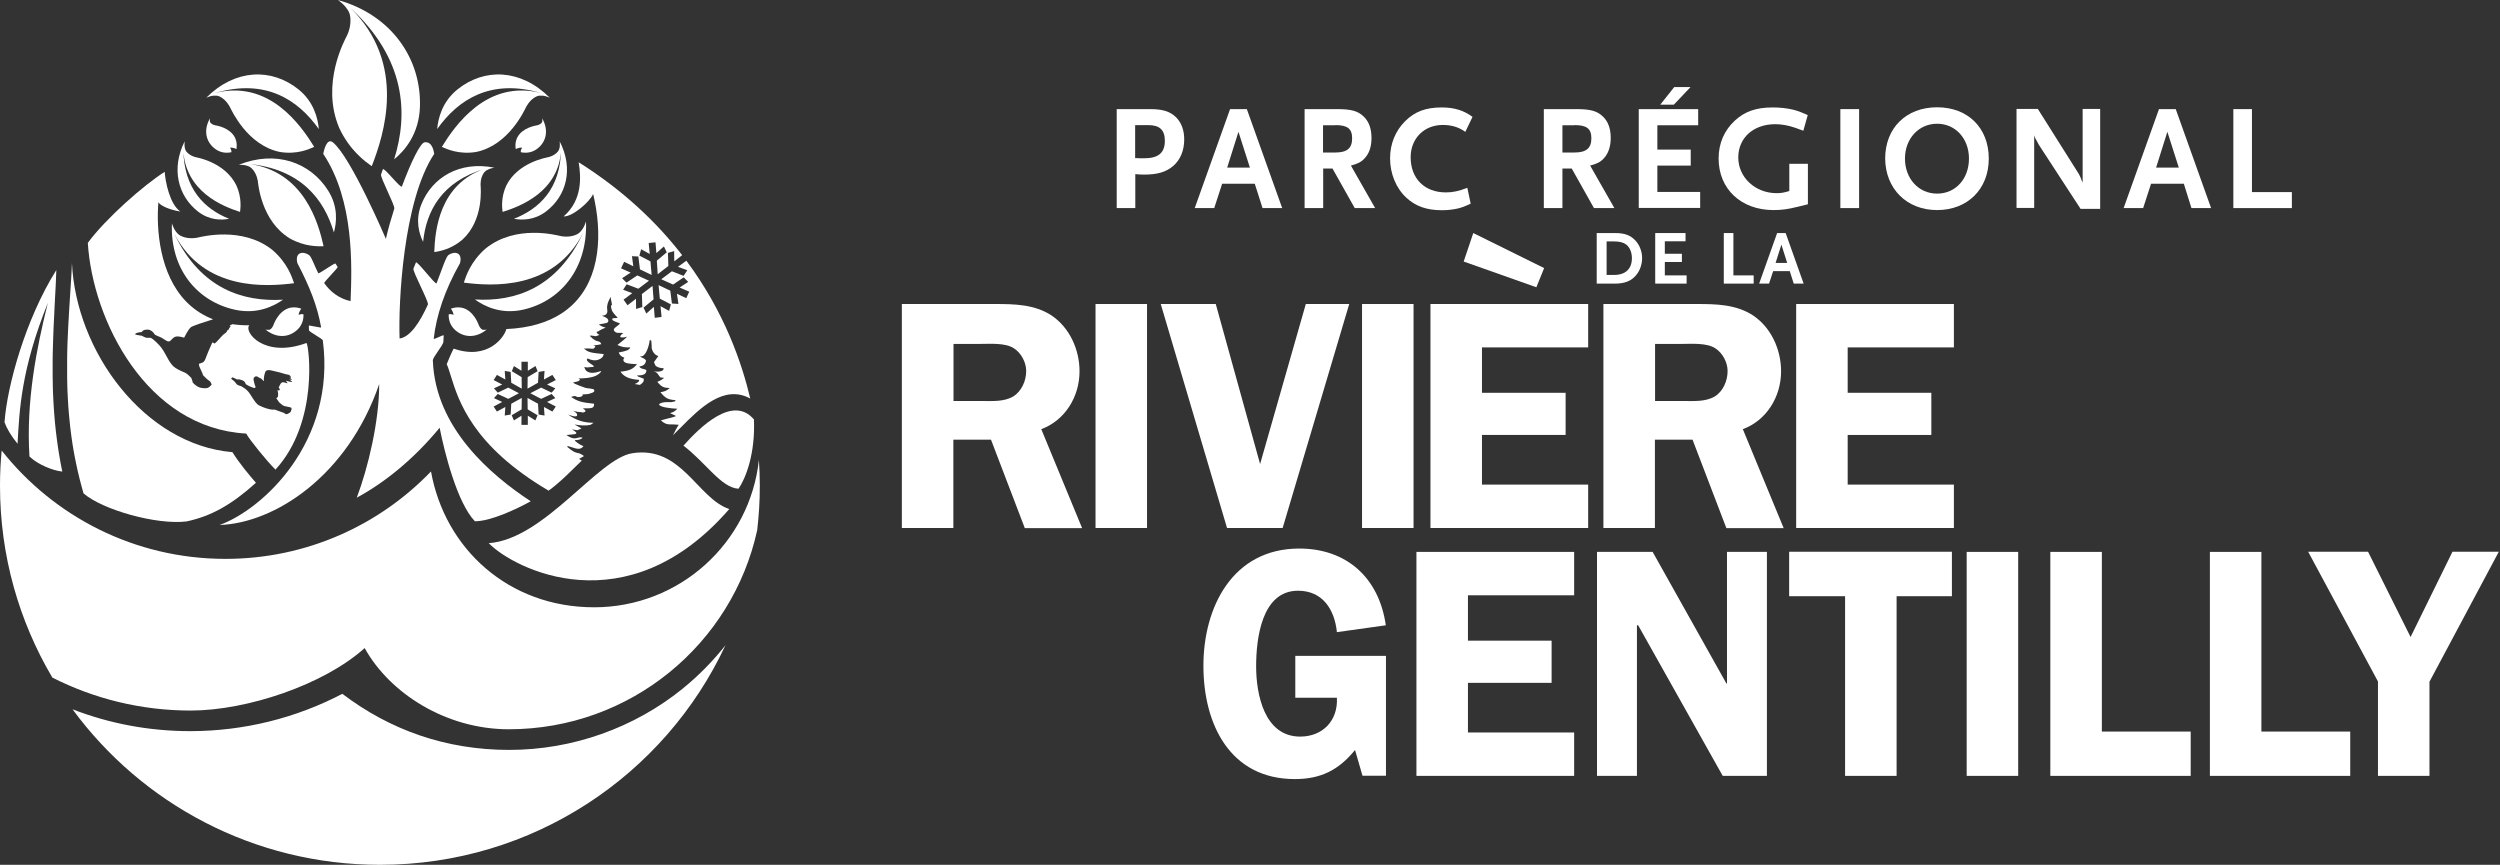 <?xml version="1.0" encoding="UTF-8"?>
<svg xmlns="http://www.w3.org/2000/svg" width="1350" height="467" viewBox="0 0 1350 467" fill="none">
  <rect x="0" y="0" width="1350" height="467" fill="#333333" stroke="none"/>
  <path d="M409.826 248.206C405.108 293.008 367.053 327.938 320.819 327.938C274.585 327.938 240.229 296.291 232.737 254.583C204.759 283.679 165.377 301.793 121.75 301.793C72.718 301.793 29.045 278.908 0.901 243.294C0.308 249.576 0 255.929 0 262.353C0 300.14 10.314 335.519 28.262 365.89C50.692 377.274 76.085 383.698 102.996 383.698C133.25 383.698 174.908 369.811 196.911 349.949C210.473 374.416 240.893 393.806 274.727 393.806C340.474 393.806 395.41 347.8 408.878 286.348C409.802 278.483 410.3 270.477 410.3 262.353C410.3 257.582 410.11 252.859 409.802 248.182L409.826 248.206Z" fill="white"></path>
  <path d="M263.911 293.303C277.268 307.086 338.399 338.699 393.805 274.885C376.513 269.099 368.07 240.497 341.38 244.755C322.752 247.718 293.844 291.233 263.911 293.303Z" fill="white"></path>
  <path d="M368.855 371.702C342.447 393.135 309.099 404.952 274.966 404.952C240.833 404.952 210.67 394.248 184.857 374.662C159.661 387.853 131.447 394.816 102.781 394.816C80.7 394.816 59.379 390.837 39.175 383.022C76.588 433.939 137.009 467 205.203 467C287.825 467 359.038 418.451 391.744 348.446C385.018 356.948 377.364 364.763 368.855 371.678V371.702Z" fill="white"></path>
  <path d="M189.07 4.085C219 31.667 220.644 61.139 212.828 86.052C218.571 81.376 226.292 72.379 226.769 57.667C227.603 31.904 211.589 8.147 182.469 0C182.469 0 183.541 0.708 184.828 1.889C184.995 2.054 185.186 2.22 185.353 2.409L185.4 2.456C185.567 2.621 185.734 2.787 185.901 2.952C185.924 2.975 185.972 3.023 185.996 3.046C186.139 3.212 186.282 3.377 186.449 3.566C186.496 3.613 186.544 3.66 186.568 3.708C186.711 3.873 186.854 4.038 186.973 4.227C187.021 4.298 187.068 4.345 187.092 4.416C187.235 4.581 187.354 4.77 187.473 4.935C187.521 5.006 187.569 5.077 187.616 5.124C187.735 5.313 187.831 5.479 187.95 5.668C187.998 5.738 188.045 5.809 188.093 5.88C188.188 6.069 188.284 6.258 188.379 6.447C188.403 6.518 188.45 6.589 188.474 6.659C188.57 6.872 188.641 7.061 188.713 7.273C188.713 7.344 188.76 7.391 188.784 7.462C188.879 7.746 188.951 8.005 188.998 8.312C190.118 14.004 187.354 19.222 187.354 19.222C186.33 21.348 173.056 45.033 183.136 68.979C188.879 81.471 197.649 87.469 200.175 89.335C200.365 89.453 200.556 89.571 200.77 89.689C207.228 73.064 220.072 34.477 189.094 4.085H189.07Z" fill="white"></path>
  <path d="M262.22 91.002C238.304 98.008 230.134 114.23 228.477 130.593C226.346 126.294 224.143 118.98 227.482 110.477C233.355 95.633 248.344 86.798 267.004 90.551C267.004 90.551 266.222 90.646 265.204 90.931C265.062 90.978 264.92 91.026 264.778 91.073C264.778 91.073 264.754 91.073 264.731 91.073C264.588 91.121 264.446 91.168 264.328 91.216C264.304 91.216 264.281 91.216 264.257 91.24C264.139 91.287 263.996 91.335 263.878 91.406C263.854 91.406 263.807 91.43 263.783 91.453C263.665 91.501 263.547 91.572 263.428 91.62C263.381 91.62 263.357 91.667 263.31 91.667C263.191 91.738 263.073 91.786 262.978 91.857C262.931 91.857 262.883 91.905 262.86 91.928C262.741 92 262.647 92.071 262.528 92.142C262.481 92.166 262.434 92.19 262.41 92.237C262.315 92.308 262.22 92.403 262.102 92.475C262.055 92.498 262.031 92.522 261.984 92.57C261.889 92.665 261.794 92.76 261.699 92.855C261.676 92.878 261.628 92.902 261.605 92.95C261.486 93.092 261.368 93.235 261.273 93.353C259.237 96.251 259.521 100.003 259.521 100.003C259.592 101.5 261.344 118.742 249.694 129.429C243.348 134.844 236.859 135.723 234.941 136.056C234.799 136.056 234.657 136.079 234.515 136.079C234.894 124.798 237.049 99.22 262.244 90.931L262.22 91.002Z" fill="white"></path>
  <path d="M98.979 80.408C99.192 102.169 110.643 112.893 123.7 118.146C119.663 118.918 113.146 119.062 106.936 114.242C96.099 105.808 92.297 91.084 99.735 76.287C99.735 76.287 99.617 76.962 99.64 77.902C99.64 78.022 99.64 78.167 99.64 78.287V78.335C99.64 78.456 99.64 78.601 99.664 78.721C99.664 78.721 99.664 78.769 99.664 78.793C99.664 78.914 99.688 79.034 99.711 79.155C99.711 79.179 99.711 79.227 99.711 79.251C99.711 79.372 99.758 79.492 99.782 79.613C99.782 79.637 99.782 79.685 99.782 79.733C99.782 79.83 99.829 79.95 99.853 80.071C99.853 80.119 99.853 80.167 99.876 80.191C99.9 80.287 99.947 80.408 99.971 80.504C99.971 80.553 99.995 80.601 100.018 80.625C100.065 80.721 100.113 80.842 100.136 80.938C100.136 80.986 100.16 81.01 100.183 81.059C100.231 81.155 100.302 81.251 100.349 81.372C100.349 81.396 100.372 81.444 100.396 81.468C100.467 81.589 100.561 81.733 100.656 81.854C102.568 84.264 105.732 84.89 105.732 84.89C106.983 85.18 121.575 87.782 127.643 100.097C130.642 106.724 129.839 112.387 129.674 114.074C129.674 114.194 129.627 114.315 129.603 114.435C120.418 111.447 99.9 103.615 98.909 80.456L98.979 80.408Z" fill="white"></path>
  <path d="M127.641 80.537C127.641 80.537 127.665 80.443 127.689 80.373C127.784 79.621 128.235 77.105 126.833 74.19C123.959 68.782 116.808 67.772 116.19 67.654C116.19 67.654 114.646 67.395 113.72 66.361C113.672 66.314 113.625 66.267 113.601 66.197C113.601 66.197 113.601 66.173 113.577 66.149C113.553 66.102 113.53 66.055 113.506 66.008C113.506 66.008 113.506 65.961 113.482 65.961C113.482 65.914 113.435 65.867 113.411 65.82V65.773C113.411 65.726 113.387 65.679 113.363 65.632V65.585C113.363 65.538 113.363 65.491 113.316 65.444V65.397C113.316 65.35 113.316 65.303 113.316 65.233C113.316 65.233 113.316 65.209 113.316 65.186C113.316 65.138 113.316 65.068 113.316 65.021C113.316 65.021 113.316 65.021 113.316 64.998C113.316 64.95 113.316 64.88 113.316 64.833V64.645C113.316 64.222 113.387 63.916 113.387 63.916C109.586 70.569 111.32 77.058 116.57 80.678C119.588 82.747 122.795 82.63 124.79 82.254C125.17 82.183 124.957 80.608 124.196 79.785C124.672 79.597 126.263 79.738 127.76 80.537H127.641Z" fill="white"></path>
  <path d="M162.682 166.692C162.682 166.692 162.585 166.644 162.513 166.62C161.765 166.379 159.302 165.488 156.115 166.331C150.128 168.185 147.81 175.143 147.569 175.721C147.569 175.721 147.038 177.213 145.807 177.936C145.734 177.984 145.686 178.008 145.614 178.032C145.614 178.032 145.589 178.032 145.565 178.032C145.517 178.032 145.469 178.08 145.42 178.08C145.42 178.08 145.396 178.08 145.372 178.08C145.324 178.08 145.276 178.104 145.227 178.104H145.179C145.131 178.104 145.082 178.104 145.034 178.104C145.034 178.104 145.01 178.104 144.986 178.104C144.938 178.104 144.889 178.104 144.841 178.104H144.793C144.744 178.104 144.696 178.104 144.624 178.104C144.624 178.104 144.624 178.104 144.575 178.104C144.527 178.104 144.455 178.104 144.406 178.104C144.406 178.104 144.406 178.104 144.358 178.104C144.31 178.104 144.262 178.104 144.189 178.104C144.141 178.104 144.068 178.104 144.02 178.08C143.61 178.008 143.296 177.888 143.296 177.888C149.307 182.896 156.188 182.366 160.823 177.815C163.454 175.191 163.937 171.989 163.913 169.918C163.913 169.533 162.271 169.461 161.306 170.063C161.209 169.557 161.644 168.016 162.73 166.644L162.682 166.692Z" fill="white"></path>
  <path d="M278.51 80.561C278.51 80.561 278.487 80.467 278.487 80.396C278.391 79.644 277.94 77.129 279.343 74.213C282.196 68.806 289.378 67.795 289.973 67.678C289.973 67.678 291.518 67.419 292.446 66.385C292.493 66.338 292.541 66.29 292.565 66.22C292.565 66.22 292.565 66.197 292.588 66.173C292.612 66.126 292.636 66.079 292.66 66.032C292.66 66.032 292.66 65.985 292.684 65.985C292.684 65.938 292.731 65.891 292.755 65.844V65.797C292.755 65.75 292.779 65.703 292.802 65.656V65.609C292.802 65.562 292.826 65.515 292.85 65.468V65.421C292.85 65.374 292.85 65.327 292.85 65.256C292.85 65.256 292.85 65.233 292.85 65.209C292.85 65.162 292.85 65.091 292.85 65.044C292.85 65.044 292.85 64.903 292.85 64.833V64.645C292.85 64.222 292.779 63.916 292.779 63.916C296.584 70.569 294.871 77.058 289.616 80.678C286.596 82.747 283.385 82.63 281.388 82.254C281.007 82.183 281.221 80.608 281.982 79.785C281.507 79.597 279.913 79.738 278.415 80.537L278.51 80.561Z" fill="white"></path>
  <path d="M302.983 80.408C302.764 102.169 290.972 112.893 277.526 118.146C281.684 118.918 288.394 119.062 294.789 114.242C305.949 105.808 309.864 91.084 302.205 76.287C302.205 76.287 302.326 76.962 302.302 77.902C302.302 78.022 302.302 78.167 302.302 78.287C302.302 78.287 302.302 78.311 302.302 78.335C302.302 78.456 302.302 78.601 302.302 78.721C302.302 78.721 302.302 78.769 302.302 78.793C302.302 78.914 302.278 79.034 302.254 79.155C302.254 79.179 302.254 79.227 302.254 79.251C302.254 79.372 302.205 79.492 302.181 79.613C302.181 79.637 302.181 79.685 302.181 79.733C302.156 79.83 302.132 79.95 302.083 80.071C302.083 80.119 302.083 80.167 302.059 80.191C302.035 80.287 301.986 80.408 301.962 80.504C301.962 80.553 301.937 80.601 301.913 80.625C301.864 80.721 301.816 80.842 301.767 80.938C301.767 80.986 301.743 81.01 301.719 81.059C301.67 81.155 301.621 81.251 301.548 81.372C301.548 81.396 301.524 81.444 301.5 81.468C301.403 81.589 301.33 81.733 301.232 81.854C299.263 84.264 296.005 84.89 296.005 84.89C294.716 85.18 279.69 87.782 273.441 100.097C270.377 106.724 271.18 112.387 271.35 114.074C271.35 114.194 271.399 114.315 271.423 114.435C280.881 111.447 302.01 103.615 303.032 80.456L302.983 80.408Z" fill="white"></path>
  <path d="M94.368 126.702C108.47 155.964 131.245 163.104 152.812 161.84C147.669 165.492 138.663 169.822 126.955 167.271C106.479 162.8 91.856 145.36 92.828 120.616C92.828 120.616 93.112 121.599 93.705 122.863C93.776 123.027 93.871 123.215 93.966 123.378C93.966 123.378 93.966 123.425 93.989 123.425C94.084 123.589 94.179 123.753 94.274 123.917C94.274 123.94 94.297 123.987 94.321 124.01C94.416 124.151 94.511 124.315 94.605 124.479C94.629 124.525 94.653 124.572 94.677 124.596C94.771 124.736 94.866 124.877 94.985 125.017C94.985 125.064 95.056 125.111 95.079 125.157C95.174 125.298 95.293 125.415 95.411 125.555C95.459 125.602 95.506 125.649 95.53 125.696C95.624 125.813 95.743 125.953 95.885 126.07C95.933 126.117 95.98 126.164 96.027 126.211C96.146 126.328 96.288 126.445 96.407 126.562C96.454 126.609 96.501 126.656 96.549 126.679C96.691 126.796 96.833 126.89 96.975 126.983C97.023 127.007 97.07 127.054 97.118 127.077C97.307 127.194 97.52 127.311 97.734 127.428C101.905 129.465 106.716 128.294 106.716 128.294C108.659 127.896 130.652 122.067 146.91 134.825C155.276 141.872 157.765 150.018 158.618 152.406C158.665 152.593 158.713 152.757 158.76 152.944C144.043 154.794 110.46 157.322 94.392 126.679L94.368 126.702Z" fill="white"></path>
  <path d="M134.293 88.497C162.496 91.311 175.033 107.648 180.295 125.523C181.788 120.274 182.712 111.691 177.214 102.943C167.568 87.646 148.939 80.931 128.865 89.017C128.865 89.017 129.766 88.947 130.975 89.065C131.14 89.065 131.306 89.088 131.472 89.112C131.472 89.112 131.496 89.112 131.52 89.112C131.686 89.112 131.851 89.159 131.994 89.183C132.017 89.183 132.065 89.183 132.088 89.183C132.231 89.207 132.397 89.23 132.562 89.278C132.61 89.278 132.657 89.278 132.681 89.301C132.823 89.325 132.989 89.372 133.131 89.419C133.179 89.419 133.226 89.443 133.273 89.467C133.416 89.514 133.558 89.561 133.7 89.609C133.747 89.609 133.795 89.656 133.866 89.656C134.008 89.703 134.127 89.774 134.269 89.821C134.316 89.845 134.387 89.869 134.435 89.892C134.577 89.963 134.695 90.01 134.814 90.105C134.861 90.129 134.909 90.152 134.956 90.176C135.098 90.247 135.217 90.341 135.335 90.436C135.383 90.46 135.43 90.483 135.454 90.531C135.62 90.649 135.762 90.791 135.928 90.933C138.819 93.722 139.246 97.978 139.246 97.978C139.483 99.657 141.118 119.234 156.357 128.667C164.605 133.372 172.047 132.994 174.251 132.97C174.417 132.97 174.583 132.947 174.725 132.923C171.952 120.44 164.226 92.469 134.293 88.474V88.497Z" fill="white"></path>
  <path d="M292.019 50.198C264.831 42.265 247.337 53.836 236.078 69.702C236.576 63.905 238.78 54.939 247.029 48.297C261.465 36.679 281.162 37.054 296.902 52.803C296.902 52.803 296.096 52.404 294.934 52.052C294.792 52.005 294.626 51.958 294.436 51.911C294.436 51.911 294.413 51.911 294.389 51.911C294.223 51.864 294.081 51.841 293.915 51.794C293.891 51.794 293.844 51.794 293.82 51.794C293.654 51.77 293.512 51.724 293.346 51.7C293.299 51.7 293.251 51.7 293.227 51.7C293.085 51.7 292.919 51.653 292.777 51.653C292.73 51.653 292.682 51.653 292.635 51.653C292.493 51.653 292.35 51.653 292.185 51.653C292.137 51.653 292.09 51.653 292.019 51.653C291.876 51.653 291.734 51.653 291.592 51.653C291.545 51.653 291.473 51.653 291.426 51.653C291.284 51.653 291.142 51.677 290.999 51.7C290.952 51.7 290.881 51.7 290.833 51.724C290.691 51.747 290.525 51.794 290.383 51.841C290.336 51.841 290.288 51.864 290.241 51.888C290.051 51.958 289.862 52.029 289.672 52.099C285.998 53.789 284.054 57.873 284.054 57.873C283.225 59.469 274.715 78.41 257.174 82.048C247.835 83.621 241.08 80.382 239.041 79.513C238.875 79.443 238.757 79.349 238.614 79.278C245.678 67.848 262.863 42.805 292.066 50.221L292.019 50.198Z" fill="white"></path>
  <path d="M116.222 50.198C143.41 42.265 160.903 53.836 172.162 69.702C171.664 63.905 169.46 54.939 161.211 48.297C146.776 36.679 127.078 37.054 111.339 52.803C111.339 52.803 112.145 52.404 113.306 52.052C113.472 52.005 113.638 51.958 113.804 51.911C113.804 51.911 113.828 51.911 113.851 51.911C114.017 51.864 114.16 51.841 114.326 51.794C114.349 51.794 114.397 51.794 114.42 51.794C114.586 51.77 114.728 51.724 114.894 51.7C114.942 51.7 114.989 51.7 115.013 51.7C115.155 51.7 115.321 51.653 115.463 51.653C115.511 51.653 115.558 51.653 115.606 51.653C115.748 51.653 115.89 51.653 116.056 51.653C116.103 51.653 116.174 51.653 116.222 51.653C116.364 51.653 116.506 51.653 116.648 51.653C116.696 51.653 116.767 51.653 116.814 51.653C116.957 51.653 117.099 51.677 117.241 51.7C117.288 51.7 117.36 51.7 117.407 51.724C117.549 51.747 117.691 51.794 117.857 51.841C117.905 51.841 117.952 51.864 118 51.888C118.189 51.958 118.379 52.029 118.568 52.099C122.243 53.789 124.186 57.873 124.186 57.873C125.016 59.469 133.525 78.41 151.066 82.048C160.405 83.621 167.185 80.382 169.223 79.513C169.365 79.443 169.507 79.349 169.65 79.278C162.586 67.848 145.401 42.805 116.198 50.221L116.222 50.198Z" fill="white"></path>
  <path d="M179.673 76.829C176.5 74.32 174.914 81.233 174.535 83.056C191.395 108.366 190.045 143.928 189.311 162.632C182.562 161.069 178.158 157.186 175.079 152.901C174.724 152.404 182.633 144.662 182.302 144.165C181.923 143.573 181.568 142.981 181.213 142.365C180.81 141.655 172.19 148.189 171.835 147.503C169.467 142.815 168.259 138.648 166.815 137.677C163.523 135.475 159.119 136.209 160.587 142.081C167.359 155.079 171.361 165.26 173.422 176.814C173.469 177.145 166.72 175.535 166.767 175.867C166.838 176.198 166.791 177.998 166.838 178.329C166.981 179.276 174.179 182.875 174.322 183.822C181.52 238.751 141.713 275.189 118.554 283.499C148.225 282.528 187.725 257.1 204.775 207.38C204.775 227.363 198.831 252.459 192.65 268.749C207.498 260.746 223.269 248.127 237.407 230.985C239.988 244.173 246.903 271.59 256.446 281.487C265.018 281.487 278.871 274.952 286.591 270.69C265.018 256.508 235.086 231.127 233.736 194.69C233.665 192.819 239.348 186.498 239.419 184.556C239.467 183.467 239.514 182.354 239.609 181.241C239.68 180.294 234.091 183.775 234.21 182.828C235.631 170.469 240.035 156.902 248.418 142.081C249.886 136.209 245.482 135.475 242.19 137.677C240.911 138.53 238.733 145.088 235.749 152.972C235.275 154.203 225.093 140.471 224.595 141.75C224.169 142.839 223.719 143.928 223.269 145.017C222.654 146.485 231.723 162.987 231.06 164.455C226.869 173.665 221.73 181.904 215.786 182.804C215.052 164.1 217.633 108.366 234.494 83.056C234.115 81.233 233.381 76.451 229.355 76.829C226.987 77.043 221.872 87.697 217.041 100.671C216.497 102.163 207.261 89.922 206.717 91.461C206.409 92.361 206.077 93.284 205.769 94.208C205.248 95.747 213.418 111.065 212.921 112.628C211.121 118.286 209.535 123.921 208.374 128.988C208.374 128.988 189.43 84.524 179.673 76.806V76.829Z" fill="white"></path>
  <path d="M37.011 220.793C37.058 221.551 37.129 222.31 37.2 223.092C37.129 222.334 37.082 221.551 37.011 220.793Z" fill="white"></path>
  <path d="M37.936 158.222C37.865 159.408 37.77 160.617 37.699 161.826C37.77 160.617 37.842 159.432 37.936 158.222Z" fill="white"></path>
  <path d="M38.247 233.05C38.342 233.785 38.437 234.52 38.532 235.279C38.437 234.544 38.342 233.809 38.247 233.05Z" fill="white"></path>
  <path d="M36.824 177.332C36.801 178.02 36.753 178.707 36.73 179.419C36.753 178.731 36.801 178.02 36.824 177.332Z" fill="white"></path>
  <path d="M37.773 228.949C37.845 229.684 37.939 230.443 38.011 231.178C37.916 230.443 37.845 229.684 37.773 228.949Z" fill="white"></path>
  <path d="M36.348 207.823C36.371 208.961 36.419 210.076 36.466 211.237C36.419 210.099 36.371 208.961 36.348 207.823Z" fill="white"></path>
  <path d="M36.301 192.056C36.301 192.815 36.277 193.573 36.277 194.332C36.277 193.573 36.277 192.791 36.301 192.056Z" fill="white"></path>
  <path d="M36.256 203.46C36.256 204.741 36.303 206.045 36.327 207.349C36.303 206.045 36.28 204.764 36.256 203.46Z" fill="white"></path>
  <path d="M37.653 162.632C37.606 163.486 37.558 164.315 37.487 165.169C37.535 164.315 37.582 163.462 37.653 162.632Z" fill="white"></path>
  <path d="M36.538 212.565C36.562 213.418 36.609 214.296 36.657 215.149C36.609 214.272 36.562 213.418 36.538 212.565Z" fill="white"></path>
  <path d="M37.2 170.077C37.152 170.789 37.105 171.5 37.081 172.211C37.129 171.5 37.152 170.789 37.2 170.077Z" fill="white"></path>
  <path d="M38.532 148.264C38.532 148.786 38.485 149.307 38.438 149.805C38.461 149.283 38.509 148.762 38.532 148.264Z" fill="white"></path>
  <path d="M41.899 253.915C42.065 254.674 42.255 255.433 42.445 256.191C42.255 255.433 42.089 254.674 41.899 253.915Z" fill="white"></path>
  <path d="M38.794 237.152C38.913 237.887 39.007 238.646 39.126 239.381C39.007 238.646 38.889 237.887 38.794 237.152Z" fill="white"></path>
  <path d="M36.658 180.96C36.635 181.647 36.611 182.359 36.563 183.07C36.587 182.359 36.611 181.671 36.658 180.96Z" fill="white"></path>
  <path d="M38.694 145.016C38.694 145.467 38.647 145.893 38.623 146.344C38.647 145.917 38.67 145.467 38.694 145.016Z" fill="white"></path>
  <path d="M38.34 151.583C38.316 152.176 38.269 152.792 38.222 153.385C38.245 152.769 38.293 152.176 38.34 151.583Z" fill="white"></path>
  <path d="M39.432 241.302C39.55 242.037 39.669 242.795 39.811 243.53C39.693 242.795 39.55 242.037 39.432 241.302Z" fill="white"></path>
  <path d="M40.971 249.695C41.113 250.43 41.279 251.188 41.445 251.947C41.279 251.188 41.113 250.453 40.971 249.695Z" fill="white"></path>
  <path d="M36.514 184.635C36.491 185.346 36.467 186.057 36.443 186.769C36.443 186.057 36.491 185.346 36.514 184.635Z" fill="white"></path>
  <path d="M38.864 141.792C38.816 142.858 38.769 143.925 38.722 145.016C38.722 145.467 38.674 145.893 38.651 146.344C38.627 146.984 38.579 147.648 38.556 148.288C38.556 148.81 38.508 149.331 38.461 149.829C38.437 150.422 38.39 150.991 38.366 151.584C38.342 152.176 38.295 152.793 38.248 153.386C38.224 153.884 38.176 154.381 38.153 154.879C38.105 155.638 38.058 156.42 38.01 157.179C38.01 157.511 37.963 157.867 37.939 158.199C37.868 159.384 37.773 160.593 37.702 161.803C37.702 162.087 37.678 162.348 37.655 162.632C37.607 163.462 37.56 164.316 37.489 165.169C37.465 165.596 37.441 166.047 37.418 166.473C37.37 167.208 37.323 167.943 37.275 168.678C37.252 169.153 37.228 169.603 37.204 170.077C37.157 170.789 37.109 171.5 37.086 172.211C37.062 172.709 37.038 173.207 36.991 173.681C36.943 174.369 36.92 175.056 36.872 175.768C36.849 176.289 36.825 176.787 36.801 177.309C36.778 177.996 36.73 178.684 36.706 179.395C36.706 179.917 36.659 180.439 36.635 180.96C36.611 181.648 36.588 182.359 36.54 183.07C36.54 183.592 36.493 184.114 36.469 184.635C36.446 185.346 36.422 186.058 36.398 186.769C36.398 187.291 36.374 187.812 36.351 188.334C36.351 189.069 36.303 189.804 36.303 190.539C36.303 191.037 36.303 191.558 36.28 192.08C36.28 192.839 36.256 193.597 36.256 194.356C36.256 194.854 36.256 195.352 36.256 195.85C36.256 196.656 36.256 197.462 36.256 198.268C36.256 198.719 36.256 199.169 36.256 199.643C36.256 200.592 36.256 201.564 36.256 202.512C36.256 202.821 36.256 203.153 36.256 203.461C36.256 204.741 36.303 206.045 36.327 207.349C36.327 207.515 36.327 207.681 36.327 207.823C36.351 208.961 36.398 210.076 36.446 211.238C36.446 211.688 36.493 212.139 36.517 212.565C36.54 213.419 36.588 214.296 36.635 215.15C36.659 215.671 36.706 216.193 36.73 216.715C36.778 217.521 36.825 218.303 36.872 219.109C36.92 219.678 36.967 220.247 36.991 220.793C37.038 221.551 37.109 222.31 37.181 223.092C37.228 223.685 37.275 224.278 37.346 224.871C37.418 225.629 37.489 226.364 37.56 227.123C37.607 227.716 37.678 228.332 37.75 228.949C37.821 229.684 37.916 230.443 37.987 231.178C38.058 231.794 38.129 232.41 38.224 233.051C38.319 233.786 38.413 234.521 38.508 235.279C38.603 235.919 38.698 236.536 38.769 237.176C38.888 237.911 38.983 238.67 39.101 239.405C39.196 240.045 39.291 240.685 39.409 241.325C39.528 242.06 39.646 242.819 39.789 243.554C39.907 244.194 40.026 244.858 40.144 245.498C40.286 246.233 40.429 246.992 40.571 247.727C40.69 248.391 40.832 249.031 40.974 249.695C41.116 250.43 41.282 251.189 41.448 251.947C41.591 252.611 41.733 253.251 41.875 253.939C42.041 254.698 42.231 255.456 42.42 256.215C42.586 256.879 42.729 257.543 42.895 258.207C43.582 260.933 44.294 263.66 45.1 266.41C55.247 275.278 84.648 283.6 100.794 281.561C113.858 278.763 124.907 272.717 138.208 260.696C134.746 256.737 129.246 250.193 125.5 244.171C78.056 240.14 40.974 189.97 38.84 141.792H38.864Z" fill="white"></path>
  <path d="M32.743 250.098C32.624 249.481 32.529 248.865 32.411 248.248C32.292 247.561 32.173 246.85 32.055 246.162C31.96 245.546 31.842 244.953 31.747 244.336C31.628 243.649 31.533 242.937 31.415 242.25C31.32 241.657 31.225 241.041 31.154 240.448C31.059 239.76 30.964 239.073 30.869 238.385C30.798 237.792 30.703 237.2 30.632 236.583C30.538 235.896 30.466 235.208 30.372 234.52C30.3 233.928 30.229 233.359 30.158 232.766C30.087 232.078 30.016 231.391 29.945 230.703C29.874 230.11 29.826 229.541 29.755 228.972C29.684 228.285 29.613 227.597 29.565 226.886C29.518 226.317 29.471 225.748 29.423 225.179C29.376 224.491 29.305 223.78 29.257 223.092C29.21 222.547 29.162 221.978 29.139 221.433C29.091 220.721 29.044 220.01 28.996 219.299C28.973 218.777 28.925 218.256 28.902 217.734C28.854 216.999 28.83 216.264 28.783 215.505C28.759 215.031 28.736 214.533 28.712 214.059C28.688 213.253 28.641 212.447 28.617 211.664C28.617 211.261 28.593 210.834 28.57 210.431C28.546 209.364 28.498 208.321 28.498 207.254C28.498 207.112 28.498 206.946 28.498 206.804C28.475 205.594 28.451 204.385 28.427 203.2C28.427 202.915 28.427 202.607 28.427 202.323C28.427 201.422 28.427 200.544 28.427 199.643C28.427 199.217 28.427 198.79 28.427 198.363C28.427 197.604 28.427 196.846 28.427 196.111C28.427 195.66 28.427 195.186 28.427 194.735C28.427 194.024 28.427 193.313 28.451 192.601C28.451 192.127 28.451 191.653 28.475 191.179C28.475 190.491 28.498 189.804 28.522 189.14C28.522 188.642 28.522 188.168 28.57 187.694C28.57 187.03 28.593 186.366 28.617 185.702C28.617 185.204 28.641 184.73 28.665 184.256C28.665 183.592 28.712 182.952 28.736 182.288C28.736 181.79 28.783 181.316 28.783 180.841C28.783 180.201 28.83 179.561 28.854 178.921C28.854 178.447 28.902 177.973 28.902 177.475C28.925 176.834 28.949 176.194 28.996 175.53C28.996 175.08 29.044 174.606 29.067 174.155C29.091 173.491 29.139 172.828 29.162 172.164C29.162 171.737 29.21 171.286 29.233 170.86C29.257 170.172 29.305 169.484 29.328 168.797C29.328 168.394 29.376 167.991 29.376 167.588C29.423 166.805 29.471 165.999 29.494 165.217C29.494 164.956 29.494 164.695 29.542 164.434C29.589 163.32 29.66 162.206 29.708 161.091C29.708 160.783 29.731 160.451 29.755 160.143C29.802 159.431 29.826 158.696 29.874 158.009C29.897 157.535 29.921 157.084 29.945 156.61C29.945 156.041 29.992 155.496 30.04 154.927C30.04 154.381 30.087 153.836 30.111 153.291C30.111 152.816 30.158 152.319 30.182 151.844C30.206 151.252 30.229 150.635 30.253 150.042C30.253 149.639 30.3 149.236 30.3 148.809C30.348 147.814 30.372 146.818 30.419 145.822C13.632 172.543 3.793 208.772 2.441 228.024C3.651 231.391 6.045 235.445 9.483 239.642C10.479 221.717 11.285 199.809 25.843 163.557C19.631 188.357 14.036 216.88 15.909 246.47C16.122 246.66 16.312 246.85 16.549 247.063C20.722 250.857 28.404 254.128 33.644 254.65C33.596 254.46 33.572 254.247 33.525 254.057C33.406 253.441 33.288 252.824 33.146 252.208C33.003 251.497 32.861 250.785 32.743 250.098Z" fill="white"></path>
  <path d="M36.895 175.791C36.872 176.313 36.848 176.811 36.824 177.332C36.824 176.811 36.872 176.313 36.895 175.791Z" fill="white"></path>
  <path d="M36.895 175.791C36.872 176.313 36.848 176.811 36.824 177.332C36.824 176.811 36.872 176.313 36.895 175.791Z" fill="white"></path>
  <path d="M37.08 172.211C37.056 172.709 37.033 173.207 36.985 173.681C37.009 173.184 37.033 172.686 37.08 172.211Z" fill="white"></path>
  <path d="M37.08 172.211C37.056 172.709 37.033 173.207 36.985 173.681C37.009 173.184 37.033 172.686 37.08 172.211Z" fill="white"></path>
  <path d="M38.246 153.386C38.222 153.884 38.175 154.382 38.151 154.879C38.151 154.382 38.199 153.884 38.246 153.386Z" fill="white"></path>
  <path d="M38.246 153.386C38.222 153.884 38.175 154.382 38.151 154.879C38.151 154.382 38.199 153.884 38.246 153.386Z" fill="white"></path>
  <path d="M38.437 149.805C38.413 150.398 38.365 150.967 38.342 151.56C38.365 150.967 38.413 150.374 38.437 149.805Z" fill="white"></path>
  <path d="M38.437 149.805C38.413 150.398 38.365 150.967 38.342 151.56C38.365 150.967 38.413 150.374 38.437 149.805Z" fill="white"></path>
  <path d="M38.628 146.32C38.604 146.96 38.557 147.624 38.533 148.264C38.581 147.624 38.604 146.96 38.628 146.32Z" fill="white"></path>
  <path d="M38.628 146.32C38.604 146.96 38.557 147.624 38.533 148.264C38.581 147.624 38.604 146.96 38.628 146.32Z" fill="white"></path>
  <path d="M38.861 141.792C38.814 142.858 38.766 143.925 38.719 145.016C38.766 143.925 38.837 142.858 38.861 141.792Z" fill="white"></path>
  <path d="M38.861 141.792C38.814 142.858 38.766 143.925 38.719 145.016C38.766 143.925 38.837 142.858 38.861 141.792Z" fill="white"></path>
  <path d="M37.725 161.802C37.725 162.087 37.701 162.348 37.678 162.632C37.678 162.348 37.701 162.087 37.725 161.802Z" fill="white"></path>
  <path d="M37.725 161.802C37.725 162.087 37.701 162.348 37.678 162.632C37.678 162.348 37.701 162.087 37.725 161.802Z" fill="white"></path>
  <path d="M38.011 157.179C38.011 157.511 37.963 157.866 37.94 158.198C37.94 157.843 37.987 157.511 38.011 157.179Z" fill="white"></path>
  <path d="M38.011 157.179C38.011 157.511 37.963 157.866 37.94 158.198C37.94 157.843 37.987 157.511 38.011 157.179Z" fill="white"></path>
  <path d="M37.51 165.193C37.486 165.62 37.462 166.07 37.438 166.497C37.438 166.07 37.486 165.62 37.51 165.193Z" fill="white"></path>
  <path d="M37.51 165.193C37.486 165.62 37.462 166.07 37.438 166.497C37.438 166.07 37.486 165.62 37.51 165.193Z" fill="white"></path>
  <path d="M36.445 186.769C36.445 187.291 36.421 187.812 36.398 188.334C36.398 187.812 36.421 187.291 36.445 186.769Z" fill="white"></path>
  <path d="M36.445 186.769C36.445 187.291 36.421 187.812 36.398 188.334C36.398 187.812 36.421 187.291 36.445 186.769Z" fill="white"></path>
  <path d="M38.533 235.255C38.628 235.896 38.723 236.512 38.794 237.152C38.699 236.512 38.604 235.896 38.533 235.255Z" fill="white"></path>
  <path d="M38.533 235.255C38.628 235.896 38.723 236.512 38.794 237.152C38.699 236.512 38.604 235.896 38.533 235.255Z" fill="white"></path>
  <path d="M38.011 231.177C38.082 231.794 38.153 232.41 38.248 233.05C38.177 232.434 38.082 231.794 38.011 231.177Z" fill="white"></path>
  <path d="M38.011 231.177C38.082 231.794 38.153 232.41 38.248 233.05C38.177 232.434 38.082 231.794 38.011 231.177Z" fill="white"></path>
  <path d="M40.593 247.727C40.711 248.391 40.854 249.031 40.996 249.695C40.854 249.031 40.735 248.391 40.593 247.727Z" fill="white"></path>
  <path d="M40.593 247.727C40.711 248.391 40.854 249.031 40.996 249.695C40.854 249.031 40.735 248.391 40.593 247.727Z" fill="white"></path>
  <path d="M41.468 251.947C41.61 252.611 41.752 253.251 41.895 253.939C41.752 253.275 41.61 252.611 41.468 251.947Z" fill="white"></path>
  <path d="M41.468 251.947C41.61 252.611 41.752 253.251 41.895 253.939C41.752 253.275 41.61 252.611 41.468 251.947Z" fill="white"></path>
  <path d="M36.326 190.539C36.326 191.036 36.326 191.558 36.303 192.08C36.303 191.558 36.303 191.06 36.326 190.539Z" fill="white"></path>
  <path d="M36.326 190.539C36.326 191.036 36.326 191.558 36.303 192.08C36.303 191.558 36.303 191.06 36.326 190.539Z" fill="white"></path>
  <path d="M36.559 183.07C36.559 183.592 36.512 184.113 36.488 184.635C36.488 184.113 36.536 183.592 36.559 183.07Z" fill="white"></path>
  <path d="M36.559 183.07C36.559 183.592 36.512 184.113 36.488 184.635C36.488 184.113 36.536 183.592 36.559 183.07Z" fill="white"></path>
  <path d="M37.201 223.093C37.249 223.685 37.296 224.278 37.367 224.871C37.32 224.278 37.249 223.685 37.201 223.093Z" fill="white"></path>
  <path d="M37.201 223.093C37.249 223.685 37.296 224.278 37.367 224.871C37.32 224.278 37.249 223.685 37.201 223.093Z" fill="white"></path>
  <path d="M36.895 219.109C36.942 219.678 36.989 220.247 37.013 220.792C36.966 220.223 36.918 219.654 36.895 219.109Z" fill="white"></path>
  <path d="M36.895 219.109C36.942 219.678 36.989 220.247 37.013 220.792C36.966 220.223 36.918 219.654 36.895 219.109Z" fill="white"></path>
  <path d="M36.73 179.395C36.73 179.917 36.683 180.438 36.659 180.96C36.683 180.438 36.707 179.917 36.73 179.395Z" fill="white"></path>
  <path d="M36.73 179.395C36.73 179.917 36.683 180.438 36.659 180.96C36.683 180.438 36.707 179.917 36.73 179.395Z" fill="white"></path>
  <path d="M36.468 211.237C36.468 211.688 36.515 212.138 36.539 212.565C36.539 212.115 36.492 211.664 36.468 211.237Z" fill="white"></path>
  <path d="M36.468 211.237C36.468 211.688 36.515 212.138 36.539 212.565C36.539 212.115 36.492 211.664 36.468 211.237Z" fill="white"></path>
  <path d="M314.878 125.805C300.772 155.71 277.988 163.007 256.438 161.715C261.582 165.423 270.592 169.849 282.303 167.265C302.787 162.72 317.415 144.896 316.443 119.585C316.443 119.585 316.158 120.59 315.566 121.881C315.471 122.049 315.4 122.24 315.305 122.408C315.305 122.408 315.305 122.456 315.281 122.456C315.186 122.623 315.092 122.791 314.997 122.958C314.997 122.982 314.973 123.03 314.949 123.054C314.855 123.221 314.76 123.365 314.665 123.532C314.641 123.58 314.617 123.628 314.57 123.652C314.475 123.795 314.38 123.939 314.262 124.082C314.238 124.13 314.191 124.178 314.167 124.226C314.072 124.37 313.954 124.513 313.835 124.633C313.788 124.681 313.74 124.728 313.717 124.776C313.622 124.896 313.503 125.039 313.385 125.159C313.337 125.207 313.29 125.255 313.242 125.303C313.124 125.422 312.982 125.542 312.863 125.637C312.816 125.685 312.768 125.733 312.721 125.781C312.579 125.901 312.436 125.996 312.294 126.092C312.247 126.116 312.199 126.164 312.152 126.188C311.962 126.307 311.749 126.427 311.535 126.547C307.363 128.628 302.55 127.432 302.55 127.432C300.63 127.025 278.605 121.068 262.341 134.107C253.972 141.308 251.483 149.633 250.653 152.073C250.606 152.265 250.558 152.432 250.511 152.624C265.233 154.49 298.828 157.098 314.902 125.757L314.878 125.805Z" fill="white"></path>
  <path d="M243.496 166.692C243.496 166.692 243.592 166.644 243.665 166.62C244.413 166.379 246.876 165.488 250.062 166.331C256.05 168.185 258.367 175.143 258.609 175.721C258.609 175.721 259.14 177.213 260.371 177.936C260.443 177.984 260.492 178.008 260.564 178.032C260.564 178.032 260.588 178.032 260.612 178.032C260.661 178.032 260.709 178.08 260.757 178.08H260.806C260.854 178.08 260.902 178.104 260.95 178.104C260.95 178.104 260.999 178.104 261.023 178.104C261.071 178.104 261.119 178.104 261.168 178.104H261.216C261.264 178.104 261.313 178.104 261.361 178.104H261.409C261.457 178.104 261.53 178.104 261.578 178.104C261.578 178.104 261.602 178.104 261.626 178.104C261.675 178.104 261.747 178.104 261.795 178.104C261.795 178.104 261.795 178.104 261.844 178.104C261.892 178.104 261.94 178.104 262.013 178.104C262.061 178.104 262.133 178.104 262.182 178.08C262.592 178.008 262.882 177.888 262.882 177.888C256.87 182.896 249.99 182.366 245.355 177.815C242.699 175.191 242.24 171.989 242.265 169.918C242.265 169.533 243.906 169.461 244.872 170.063C244.968 169.557 244.534 168.016 243.448 166.644L243.496 166.692Z" fill="white"></path>
  <path d="M369.064 240.66C378.054 230.534 395.841 213.113 407.132 226.521C407.899 245.098 402.673 258.317 398.814 263.912C389.441 263.392 381.314 250.008 369.064 240.66Z" fill="white"></path>
  <path fill-rule="evenodd" clip-rule="evenodd" d="M148.74 253.602C143.952 248.822 134.685 237.406 132.932 234.1V234.124C79.085 231.199 49.98 172.93 47.421 131.143C57.185 117.896 77.71 99.868 88.944 92.781C89.228 97.799 91.598 110.262 97.405 114.233C90.816 113.163 86.313 110.785 85.531 109.191C84.322 123.699 86.1 148.101 100.628 162.965C100.913 163.274 101.766 164.083 101.979 164.273C105.586 167.628 109.912 170.429 115.088 172.415C110.064 173.947 104.021 175.992 103.111 176.662C101.673 177.779 99.436 182.329 99.436 182.329C99.436 182.329 96.401 181.372 94.883 181.771C93.9 182.029 93.118 182.857 92.515 183.495L92.515 183.495C92.187 183.842 91.912 184.133 91.687 184.245C91.218 184.421 91.05 184.382 90.773 184.317C90.672 184.293 90.558 184.267 90.409 184.245C90.126 184.205 89.394 183.736 88.605 183.231L88.605 183.231L88.605 183.231C87.834 182.736 87.008 182.207 86.494 182.01C86.408 181.977 86.317 181.943 86.222 181.906C85.162 181.504 83.585 180.906 83.219 180.174C82.819 179.376 81.941 178.737 81.062 178.258C80.183 177.779 78.505 178.019 77.706 178.258C77.3 178.42 77.018 178.727 76.786 178.979C76.562 179.223 76.385 179.415 76.188 179.376C75.709 179.296 73.552 179.695 73.153 180.174L73.073 180.254C72.771 180.706 73.465 180.802 74.014 180.879L74.111 180.893C74.671 181.052 76.588 181.292 76.588 181.292C76.588 181.292 78.266 182.25 79.064 182.409C79.408 182.444 79.796 182.434 80.178 182.424H80.178C80.683 182.411 81.177 182.398 81.541 182.489C82.18 182.649 85.775 185.762 87.533 188.317C88.316 189.412 89.013 190.703 89.725 192.022L89.725 192.022C90.829 194.069 91.97 196.183 93.525 197.736C94.98 199.13 97.586 200.248 99.142 200.915L99.142 200.915L99.142 200.915C99.636 201.127 100.024 201.293 100.235 201.409C101.194 201.888 103.271 204.043 103.271 204.043C103.271 204.043 103.99 205.799 103.99 206.198C103.91 206.598 105.189 207.795 106.467 208.593C107.745 209.471 109.583 209.711 111.34 209.631C113.018 209.551 114.296 207.635 114.296 207.635C114.296 207.635 113.657 205.959 113.178 205.719C112.756 205.509 112.212 205.052 111.761 204.673C111.698 204.621 111.638 204.57 111.58 204.522C111.1 204.123 109.583 202.526 109.583 202.526L109.343 201.648C109.343 201.648 107.985 198.615 107.665 197.976C107.425 197.337 107.425 196.459 107.425 196.459C107.425 196.459 108.544 196.14 109.423 195.741C110.381 195.342 110.781 194.304 111.66 191.909C112.249 190.302 113.235 188.12 113.892 186.665L113.892 186.665L113.892 186.664C114.214 185.951 114.457 185.413 114.536 185.203C114.752 184.771 114.895 184.888 115.164 185.108L115.164 185.108C115.292 185.212 115.448 185.34 115.654 185.443C116.118 185.617 117.213 184.361 117.932 183.537L117.932 183.537C118.203 183.225 118.421 182.976 118.53 182.888C118.85 182.489 120.687 180.493 121.167 180.254C121.646 180.014 121.965 179.695 122.365 179.216C122.764 178.737 122.764 178.338 122.764 178.338C122.764 178.338 123.483 178.178 123.643 177.62C123.723 177.061 123.883 176.981 123.883 176.981C123.883 176.981 124.362 176.821 124.442 176.262C124.602 175.784 123.883 175.624 123.883 175.624C123.883 175.624 124.602 175.544 125.081 175.305C125.231 175.255 125.327 175.165 125.377 175.054C128.261 175.474 131.344 175.686 134.638 175.665C131.462 179.114 142.554 193.693 165.52 185.202C166.823 186.534 172.322 227.94 148.74 253.602ZM125.081 204.123C125.492 203.654 125.644 203.745 125.886 203.889C125.973 203.942 126.072 204.001 126.2 204.043C126.759 204.203 128.037 204.921 128.037 204.921C128.037 204.921 129.076 204.602 130.753 205.32C132.511 205.959 132.671 207.396 132.671 207.396C132.671 207.396 134.109 208.354 135.307 208.833C135.412 208.875 135.516 208.917 135.618 208.958L135.62 208.959C136.683 209.389 137.572 209.749 137.864 209.312C138.078 208.99 137.933 208.669 137.766 208.299C137.684 208.118 137.597 207.925 137.544 207.715C137.494 207.513 137.427 207.271 137.357 207.017L137.357 207.017C137.206 206.468 137.039 205.862 136.985 205.48C136.985 205.371 136.97 205.251 136.954 205.122C136.887 204.589 136.803 203.919 137.704 203.405C138.444 202.982 138.974 203.328 139.548 203.703C139.843 203.895 140.148 204.095 140.5 204.203C140.982 204.314 141.48 204.854 141.861 205.266C142.301 205.743 142.583 206.048 142.497 205.32C142.337 203.883 142.817 201.968 143.296 200.77C143.775 199.573 145.773 199.892 145.773 199.892C145.773 199.892 149.528 200.69 150.966 201.089C151.39 201.207 151.87 201.353 152.361 201.502L152.361 201.502C153.533 201.857 154.764 202.231 155.439 202.287C156.318 202.287 156.877 203.085 157.117 203.724C157.346 204.334 156.117 203.779 156.007 203.728C156.095 203.769 156.909 204.163 157.437 204.841C157.996 205.56 156.079 204.841 156.079 204.841C156.079 204.841 157.197 205.56 157.676 206.039C158.035 206.468 157.108 206.256 156.395 206.092L156.394 206.092C156.312 206.074 156.233 206.055 156.158 206.039C155.439 205.799 154.401 205.56 154.401 205.56C154.401 205.56 154.8 206.278 155.2 206.757C155.679 207.236 154.241 206.757 153.602 206.518C152.883 206.358 152.484 206.438 152.484 206.438C152.484 206.438 151.605 206.757 151.205 207.795C150.726 208.833 150.486 209.152 150.486 209.152L151.125 210.27L150.726 210.908L149.847 210.669L150.087 211.866C150.087 211.866 150.247 212.665 150.167 213.623C150.167 214.581 149.208 215.06 149.208 215.06L150.726 217.215C150.726 217.215 151.765 218.253 152.723 218.891C153.275 219.259 154.383 219.468 155.377 219.655C156.109 219.793 156.778 219.919 157.117 220.089C157.888 220.474 157.171 221.901 156.904 222.43L156.877 222.484C156.558 222.963 154.561 224.16 154.001 223.442C153.647 222.986 152.489 222.627 151.445 222.303C150.843 222.116 150.278 221.94 149.927 221.765C148.888 221.286 148.409 221.127 147.051 221.206C145.693 221.206 142.018 220.089 139.861 218.891C138.44 218.155 137.122 216.067 135.932 214.18C135.316 213.203 134.734 212.28 134.189 211.627C132.88 210.058 131.518 209.292 130.805 208.891C130.647 208.802 130.521 208.731 130.434 208.673C130.208 208.523 129.928 208.443 129.603 208.351L129.603 208.351C129.24 208.247 128.821 208.128 128.357 207.875C127.879 207.636 127.516 207.141 127.164 206.662L127.164 206.662C126.928 206.339 126.696 206.024 126.439 205.799C126.269 205.65 126.053 205.501 125.837 205.352C125.243 204.943 124.65 204.533 125.001 204.123H125.081Z" fill="white"></path>
  <path fill-rule="evenodd" clip-rule="evenodd" d="M304.361 116.86C314.687 107.858 313.733 95.444 312.493 87.674V87.627C336.797 102.941 354.872 120.357 368.361 137.787L364.113 141.138L364.033 135.55L360.678 136.587L360.917 143.612L355.165 148.083L354.686 140.739L360.039 136.268L358.521 133.075L354.446 136.667L353.967 130.84L350.292 131.239L350.851 137.146L346.218 134.592L345.259 138.024L351.251 141.138L351.89 148.482L345.578 145.449L344.7 138.503L341.264 138.344L341.983 143.772L337.03 141.377L335.353 144.89L340.545 147.205L335.912 150.238L338.308 152.633L344.14 148.721L350.452 151.595L344.7 155.906L338.388 153.511L336.471 156.465L341.424 158.301L336.711 161.813L338.868 164.847L343.421 161.334L343.501 166.843L346.857 165.805L346.617 158.78L352.369 154.389L352.928 161.654L347.496 166.124L349.014 169.317L353.088 165.725L353.568 171.632L357.242 171.153L356.683 165.326L361.317 167.88L362.276 164.368L356.284 161.255L355.645 153.99L361.956 156.944L362.835 163.889L366.35 164.129L365.551 158.62L370.584 161.015L372.182 157.503L366.989 155.267L371.623 152.234L369.226 149.759L363.474 153.671L357.083 150.797L362.835 146.486L369.146 148.961L371.143 145.927L366.11 144.091L370.641 140.792C391.45 168.754 400.69 196.44 405.146 215.218C390.865 207.418 377.871 220.511 367.536 230.925C366.1 232.372 364.716 233.766 363.387 235.046C363.421 234.98 363.456 234.91 363.493 234.838C364.292 233.274 365.806 230.313 366.535 229.384C366.196 229.359 365.873 229.334 365.572 229.31C364.753 229.246 364.106 229.195 363.792 229.195L363.59 229.195C360.386 229.196 359.329 229.196 356.852 226.968C357.464 226.875 357.785 226.77 358.203 226.633C358.633 226.493 359.163 226.32 360.215 226.092C362.218 225.665 364.15 225.097 364.865 224.765C365.204 224.603 364.202 224.172 363.281 223.775C362.452 223.419 361.689 223.091 362.027 223.012C363.84 222.562 364.794 221.756 365.748 220.714C362.385 220.596 355.946 219.885 355.946 218.345C355.946 217.753 358.331 217.161 359.452 217.161H362.385C362.597 217.161 362.875 217.096 363.637 216.917C363.902 216.855 364.226 216.779 364.627 216.687L364.746 216.095C360.692 215.739 359.428 215.147 356.638 211.807C359.142 211.333 359.857 211.096 361.67 209.533C358.45 209.414 357.329 209.059 354.944 206.192C357.043 205.34 357.472 204.984 358.593 204.037L356.638 203.8C356.173 203.303 355.852 202.847 355.565 202.439C354.893 201.484 354.406 200.792 352.702 200.46C355.54 201.004 358.379 200.554 358.379 199.015C358.379 198.844 358.061 198.815 357.564 198.769C356.68 198.687 355.227 198.552 353.99 197.475L353.132 195.58L355.54 192.216C353.466 191.979 352.059 189.207 351.915 188.023C351.915 187.667 351.868 185.204 351.725 184.019L350.89 183.545C350.365 187.573 348.577 192.429 346.239 192.429C345.214 192.429 345.662 192.634 346.455 192.997C347.468 193.46 349.043 194.181 348.815 195.058C348.29 197.048 347.146 197.57 345.19 197.925C345.708 198.866 346.802 199.123 347.695 199.332C348.487 199.517 349.121 199.666 349.054 200.223C348.791 202.331 346.979 202.758 343.878 202.758L344.57 203.326L347.646 204.511C347.646 206.05 347.503 206.548 345.548 207.851L342.757 207.377C344.713 206.548 345.142 205.956 345.142 205.126C339.681 204.771 336.867 203.35 335.054 200.72C340.11 200.128 341.637 199.417 344.021 196.669C338.989 196.432 336.604 196.077 336.604 194.277C336.604 194.04 336.747 193.803 337.177 193.211C335.221 192.382 334.792 191.908 334.1 190.344C338.584 189.491 339.705 189.018 340.396 187.596C337.058 187.596 336.485 187.596 333.409 186.293C336.763 183.672 338.488 182.163 338.584 181.769C337.749 182.124 336.604 182.242 336.056 182.242C335.507 182.242 334.935 182.124 334.935 181.769C334.935 181.295 335.627 180.466 336.604 179.873C335.78 179.699 335.082 179.717 334.464 179.733C333.402 179.76 332.578 179.781 331.763 178.807C330.928 177.827 331.93 177.077 333.058 176.233C333.701 175.752 334.385 175.24 334.792 174.638C331.429 173.43 330.594 173.075 330.594 172.245C330.594 171.845 331.185 171.821 331.9 171.791C332.455 171.768 333.086 171.742 333.576 171.535C332.025 170.113 330.332 167.958 330.332 167.247C330.332 167.118 330.267 166.935 330.189 166.719C329.966 166.098 329.645 165.201 330.475 164.499L329.688 160.306C329.612 160.597 329.418 160.983 329.182 161.452C328.536 162.737 327.579 164.642 327.876 166.915C327.879 166.944 327.883 166.973 327.887 167.004C328.036 168.121 328.319 170.237 325.3 170.445C324.97 170.474 325.221 170.577 325.701 170.774C326.783 171.217 329.028 172.137 328.4 173.762C328.161 174.368 327.264 174.519 324.454 174.992C324.189 175.037 323.907 175.085 323.607 175.136V175.491C325.276 176.439 326.111 176.675 327.089 176.912C324.48 177.933 323.756 178.451 323.336 178.751C323.015 178.981 322.871 179.084 322.2 179.186C322.2 179.542 322.2 180.134 323.75 180.845C323.488 180.94 323.236 181.035 323.003 181.123C322.364 181.365 321.861 181.555 321.651 181.555C321.508 181.555 321.019 181.467 320.53 181.378C320.041 181.289 319.552 181.2 319.409 181.2C319.266 181.2 319.093 181.23 318.92 181.259C318.747 181.289 318.575 181.319 318.431 181.319C320.722 183.788 322.011 184.091 322.915 184.304C323.668 184.481 324.153 184.595 324.728 185.843C323.321 186.199 322.486 186.317 320.101 186.554C320.101 186.554 322.295 186.554 321.079 187.738C320.718 188.09 320.558 188.254 320.366 188.316C319.911 188.465 319.271 188.046 315.331 188.212C317.573 190.131 318.408 190.486 325.968 191.197C325.968 191.197 326.087 193.116 323.225 194.206C320.387 195.319 317.287 193.542 317.287 193.542C316.116 194.549 317.895 195.732 319.283 196.655C320.638 197.556 321.621 198.209 319.123 198.209C318.934 198.209 318.735 198.243 318.503 198.282C317.882 198.386 317.024 198.53 315.498 198.185L316.023 199.512C317.406 201.786 320.673 201.715 324.322 200.412C325.372 200.033 323.511 202.615 320.149 203.492C318.408 203.942 316.237 204.368 311.873 204.368C313.209 204.368 313.519 205.079 312.469 205.766C312.247 205.9 311.653 206.031 311.054 206.162C310.176 206.355 309.29 206.55 309.56 206.761C310.227 207.306 315.021 209.106 316.023 209.414C316.521 209.579 317.03 209.633 317.672 209.7C318.321 209.769 319.105 209.851 320.149 210.078C320.411 210.125 321.031 210.314 320.912 211.167C320.814 211.851 319.387 212.26 318.728 212.45C318.588 212.49 318.482 212.52 318.431 212.541C318.026 212.778 316.905 212.873 314.52 213.015C314.52 213.015 315.164 213.963 313.256 214.318C311.97 214.561 311.395 214.251 310.985 214.03C310.795 213.928 310.64 213.844 310.466 213.844C310.02 213.844 309.747 213.923 308.98 214.143C308.804 214.194 308.603 214.252 308.367 214.318C311.873 216.711 313.829 217.303 320.816 218.014C320.816 220.525 319.839 220.525 314.663 220.525C314.663 220.525 317.096 221.828 315.784 222.443C314.827 222.893 314.441 222.749 314.145 222.639C314.035 222.598 313.938 222.562 313.829 222.562C312.97 222.562 311.73 222.443 309.488 221.851C309.488 221.851 312.135 223.083 311.611 224.386C311.086 225.713 306.674 223.77 306.674 223.77C311.158 226.992 315.212 228.295 320.53 228.295L318.98 229.361C316.023 230.095 312.636 229.645 310.323 229.219C310.142 229.187 310.927 229.621 311.815 230.111C312.92 230.722 314.186 231.422 313.948 231.422L311.873 232.298C311.611 232.375 310.619 232.164 309.875 232.005C309.469 231.919 309.136 231.848 309.035 231.848C308.879 231.848 309.135 232.012 309.521 232.26C310.55 232.92 312.506 234.174 310.061 234.501L305.863 234.904C309.092 237.21 310.622 236.795 312 236.422C312.83 236.197 313.605 235.987 314.663 236.397C313.542 237.226 312.97 237.581 310.466 237.699V238.055C312.565 239.832 313.542 240.305 315.069 240.898C314.377 241.869 313.542 242.343 312.422 242.343C311.444 242.343 310.752 242.224 306.412 240.803V241.395C309.643 244.138 310.741 244.359 311.829 244.577C312.676 244.747 313.517 244.916 315.355 246.275C314.234 246.867 312.708 247.839 312.708 247.839C313.256 248.194 313.709 248.478 314.163 248.715C312.79 250.022 311.434 251.354 310.073 252.691C305.735 256.953 301.348 261.264 296.228 264.942C255.133 240.752 247.576 216.345 243.458 203.044C242.66 200.467 241.991 198.307 241.232 196.646C241.232 196.646 243.737 190.439 244.977 188.26C263.746 194.774 272.498 181.721 273.429 177.694C286.116 177.126 295.847 174.046 303.216 169.261C305.7 167.697 307.709 165.887 308.765 164.936C308.844 164.864 308.919 164.797 308.987 164.736C324.585 150.025 325.3 125.459 320.292 104.754C318.431 109.089 309.035 117.167 304.361 116.86ZM299.882 214.98L297.884 212.744L292.212 215.379L286.38 212.345L292.212 209.312L297.884 212.026L299.882 209.711L295.408 207.635L300.121 205.24L298.284 202.446L293.73 204.921L294.05 200.291L290.854 200.85L290.534 206.677L284.862 209.871L284.942 203.644L290.295 200.451L289.176 197.657L285.022 200.211V195.342H281.587V200.211L277.512 197.657L276.394 200.451L281.667 203.644L281.747 209.871L276.074 206.677L275.755 200.85L272.559 200.291L272.879 204.921L268.325 202.446L266.567 205.24L271.201 207.635L266.727 209.711L268.804 212.026L274.477 209.312L280.229 212.345L274.477 215.379L268.804 212.744L266.727 214.98L271.201 217.055L266.567 219.53L268.325 222.244L272.879 219.769L272.559 224.399L275.755 223.841L276.074 218.013L281.747 214.9L281.667 221.047L276.314 224.24L277.512 227.034L281.587 224.479V229.429H285.022V224.479L289.096 227.034L290.295 224.24L284.942 221.047L284.862 214.9L290.534 218.013L290.854 223.841L294.05 224.399L293.73 219.769L298.284 222.244L300.121 219.53L295.408 217.055L299.882 214.98Z" fill="white"></path>
  <path d="M514.812 285.116H487V164.167H537.194C547.809 164.167 558.588 164.331 567.804 170.333C577.514 176.829 582.944 188.669 582.944 200.509C582.944 214.24 575.127 226.984 562.291 231.753L584.343 285.198H553.404L535.137 237.427H514.812V285.198V285.116ZM514.812 216.542H530.117C535.877 216.542 542.131 217.036 547.15 214.076C551.676 211.28 554.145 205.607 554.145 200.344C554.145 195.576 551.347 190.478 547.397 188.011C542.707 185.051 534.725 185.709 529.459 185.709H514.895V216.542H514.812Z" fill="white"></path>
  <path d="M619.396 285.116H591.584V164.167H619.396V285.116Z" fill="white"></path>
  <path d="M692.63 285.116H662.596L626.802 164.167H656.507L680.452 250.582L705.137 164.167H728.589L692.63 285.116Z" fill="white"></path>
  <path d="M763.313 285.116H735.501V164.167H763.313V285.116Z" fill="white"></path>
  <path d="M800.26 187.6V212.102H845.434V234.878H800.26V261.682H857.612V285.116H772.447V164.167H857.612V187.6H800.26ZM833.832 144.762L829.635 155.122L790.385 141.227L795.569 125.851L833.832 144.762Z" fill="white"></path>
  <path d="M893.653 285.116H865.841V164.167H916.035C926.65 164.167 937.429 164.331 946.645 170.333C956.354 176.829 961.785 188.669 961.785 200.509C961.785 214.24 953.968 226.984 941.132 231.753L963.184 285.198H932.245L913.978 237.427H893.653V285.198V285.116ZM893.653 216.542H908.958C914.718 216.542 920.972 217.036 925.991 214.076C930.517 211.28 932.903 205.607 932.903 200.344C932.903 195.576 930.106 190.478 926.156 188.011C921.466 185.051 913.484 185.709 908.3 185.709H893.735V216.542H893.653Z" fill="white"></path>
  <path d="M997.744 187.6V212.102H1042.92V234.878H997.744V261.682H1055.1V285.116H969.932V164.167H1055.1V187.6H997.744Z" fill="white"></path>
  <path d="M699.461 376.793V354.182H748.42V418.891H735.748L731.716 404.996C722.83 415.931 713.12 420.7 699.214 420.7C664.325 420.7 649.843 391.264 649.843 359.527C649.843 327.789 665.642 296.216 701.6 296.216C727.273 296.216 744.718 312.084 748.338 337.656L721.925 341.356C720.69 329.187 714.272 318.991 700.942 318.991C681.276 318.991 678.313 344.891 678.313 359.856C678.313 374.82 682.675 397.76 702.094 397.76C714.272 397.76 722.583 389.127 721.925 376.793H699.296H699.461Z" fill="white"></path>
  <path d="M792.689 321.458V345.96H837.864V368.736H792.689V395.54H850.042V418.973H764.877V298.024H850.042V321.458H792.689Z" fill="white"></path>
  <path d="M954.05 418.973H930.27L884.602 337.656H883.943V418.973H862.385V298.024H892.419L932.245 369.064H932.574V298.024H954.133V418.973H954.05Z" fill="white"></path>
  <path d="M1054.03 321.951H1024.16V418.973H996.345V321.951H966.146V297.942H1054.03V321.951Z" fill="white"></path>
  <path d="M1089.82 418.973H1062.01V298.024H1089.82V418.973Z" fill="white"></path>
  <path d="M1182.97 394.964V418.973H1107.18V298.024H1135V395.047H1182.97V394.964Z" fill="white"></path>
  <path d="M1269.12 394.964V418.973H1193.34V298.024H1221.15V395.047H1269.12V394.964Z" fill="white"></path>
  <path d="M1311.91 367.996V418.973H1284.1V367.996L1246.41 297.942H1278.75L1301.71 343.987L1324.33 297.942H1349.35L1311.99 367.996H1311.91Z" fill="white"></path>
  <path d="M633.468 89.673C629.683 92.88 625.075 94.278 617.916 94.278C615.941 94.278 614.789 94.196 613.061 94.031V112.367H603.022V58.922H621.043C627.873 58.922 631.74 60.156 635.031 63.28C637.994 66.24 639.475 70.351 639.475 75.284C639.475 81.204 637.418 86.302 633.468 89.673ZM620.055 67.556H612.979V85.398H614.296L615.53 85.48C616.682 85.48 617.422 85.48 617.752 85.48C625.569 85.48 629.025 82.52 629.025 76.025C629.025 70.187 626.227 67.556 620.055 67.556Z" fill="white"></path>
  <path d="M681.769 112.367L677.573 99.211H659.964L655.685 112.367H645.152L664.242 58.922H673.294L692.384 112.367H681.852H681.769ZM668.768 71.173L662.679 90.496H674.94L668.768 71.173Z" fill="white"></path>
  <path d="M731.552 112.367L719.539 90.989H714.519V112.367H704.48V58.922H722.007C729.66 58.922 733.198 59.909 736.325 62.869C739.205 65.582 740.604 69.447 740.604 74.462C740.604 78.573 739.699 81.945 737.724 84.493C735.749 87.124 733.856 88.193 729.495 89.427L742.578 112.367H731.552ZM721.02 67.638H714.437V82.356H721.02C727.438 82.356 730.153 80.053 730.153 74.709C730.153 69.365 727.52 67.556 721.02 67.556V67.638Z" fill="white"></path>
  <path d="M791.208 71.173C787.752 68.624 783.72 67.473 779.112 67.473C768.991 67.473 761.75 74.791 761.75 84.904C761.75 96.416 769.238 103.898 780.758 103.898C784.543 103.898 787.588 103.24 792.36 101.431L794.17 109.982C790.797 111.544 789.48 112.038 787.094 112.613C784.543 113.189 781.745 113.518 778.619 113.518C770.39 113.518 764.466 111.38 759.528 106.858C753.933 101.76 750.642 93.867 750.642 85.48C750.642 77.669 753.522 70.68 758.706 65.5C763.972 60.238 769.896 58.018 778.619 58.018C785.284 58.018 790.55 59.662 795.158 63.116L791.29 71.173H791.208Z" fill="white"></path>
  <path d="M860.74 112.367L848.726 90.989H843.707V112.367H833.668V58.922H851.195C858.847 58.922 862.386 59.909 865.512 62.869C868.392 65.582 869.791 69.447 869.791 74.462C869.791 78.573 868.804 81.945 866.911 84.493C864.936 87.124 863.044 88.193 858.683 89.427L871.766 112.367H860.74ZM850.207 67.638H843.707V82.356H850.207C856.543 82.356 859.341 80.053 859.341 74.709C859.341 69.365 856.708 67.556 850.207 67.556V67.638Z" fill="white"></path>
  <path d="M884.931 112.367V58.922H917.022V67.638H894.969V80.793H912.99V89.427H894.969V103.651H918.092V112.284H884.931V112.367ZM903.939 56.538H896.533L904.103 47H912.908L903.856 56.538H903.939Z" fill="white"></path>
  <path d="M970.919 111.627C965.324 113.024 962.033 113.436 957.671 113.436C940.227 113.436 928.049 102.089 928.049 85.562C928.049 77.422 931.093 70.433 936.771 65.171C942.202 60.156 948.291 58.018 957.342 58.018C961.127 58.018 964.995 58.429 968.369 59.251C970.919 59.909 972.483 60.484 976.186 62.129L973.799 70.598C971.907 69.858 970.426 69.365 969.521 69.036C965.818 67.72 962.033 67.062 958.659 67.062C946.81 67.062 938.664 74.462 938.664 85.069C938.664 95.676 947.715 104.309 959.399 104.309C961.786 104.309 963.185 104.062 966.229 103.158V88.44H976.268V110.311C973.882 110.887 972.071 111.38 970.919 111.627Z" fill="white"></path>
  <path d="M993.795 112.367V58.922H1003.92V112.367H993.795Z" fill="white"></path>
  <path d="M1046.05 113.436C1029.59 113.436 1018.15 101.924 1017.99 85.644C1017.99 69.118 1029.34 57.935 1046.05 57.935C1062.75 57.935 1073.94 69.118 1073.94 85.644C1073.94 102.171 1062.42 113.436 1046.05 113.436ZM1046.05 66.816C1036.09 66.816 1028.68 74.873 1028.68 85.644C1028.68 96.415 1036.01 104.556 1046.05 104.556C1056.08 104.556 1063.24 96.498 1063.24 85.644C1063.24 74.791 1055.92 66.816 1046.05 66.816Z" fill="white"></path>
  <path d="M1123.56 112.86L1101.01 78.244C1101.01 78.244 1100.44 77.258 1099.86 76.107C1099.45 75.449 1099.28 75.038 1099.2 74.956C1098.87 74.298 1098.71 73.969 1098.46 73.064V112.284H1088.92V58.84H1100.44L1122.57 93.949C1122.57 93.949 1122.9 94.524 1123.15 95.1C1123.39 95.675 1123.56 96.004 1123.64 96.169L1124.13 97.567L1124.63 98.553V58.84H1134.09V112.778H1123.56V112.86Z" fill="white"></path>
  <path d="M1183.38 112.367L1179.27 99.211H1161.57L1157.3 112.367H1146.76L1165.85 58.922H1174.9L1193.99 112.367H1183.46H1183.38ZM1170.38 71.173L1164.29 90.496H1176.55L1170.38 71.173Z" fill="white"></path>
  <path d="M1206.01 112.367V58.922H1216.05V103.733H1237.61V112.367H1206.01Z" fill="white"></path>
  <path d="M883.04 149.12C880.571 151.833 877.033 153.149 872.178 153.149H862.222V125.851H872.178C877.28 125.851 880.407 127.002 883.122 129.88C885.426 132.347 886.743 135.882 886.743 139.418C886.743 142.953 885.426 146.571 883.04 149.12ZM878.103 132.018C876.704 130.949 874.564 130.373 871.684 130.373H867.57V148.462H871.684C877.774 148.462 881.23 145.173 881.23 139.418C881.23 136.293 880.078 133.498 878.103 132.018Z" fill="white"></path>
  <path d="M893.819 153.149V125.851H910.194V130.291H899.003V137.033H908.219V141.473H899.003V148.709H910.77V153.149H893.902H893.819Z" fill="white"></path>
  <path d="M930.848 153.149V125.851H936.032V148.709H946.976V153.149H930.848Z" fill="white"></path>
  <path d="M968.616 153.149L966.477 146.407H957.508L955.286 153.149H949.938L959.647 125.851H964.255L973.965 153.149H968.616ZM961.951 132.1L958.824 141.967H965.078L961.951 132.1Z" fill="white"></path>
</svg>
